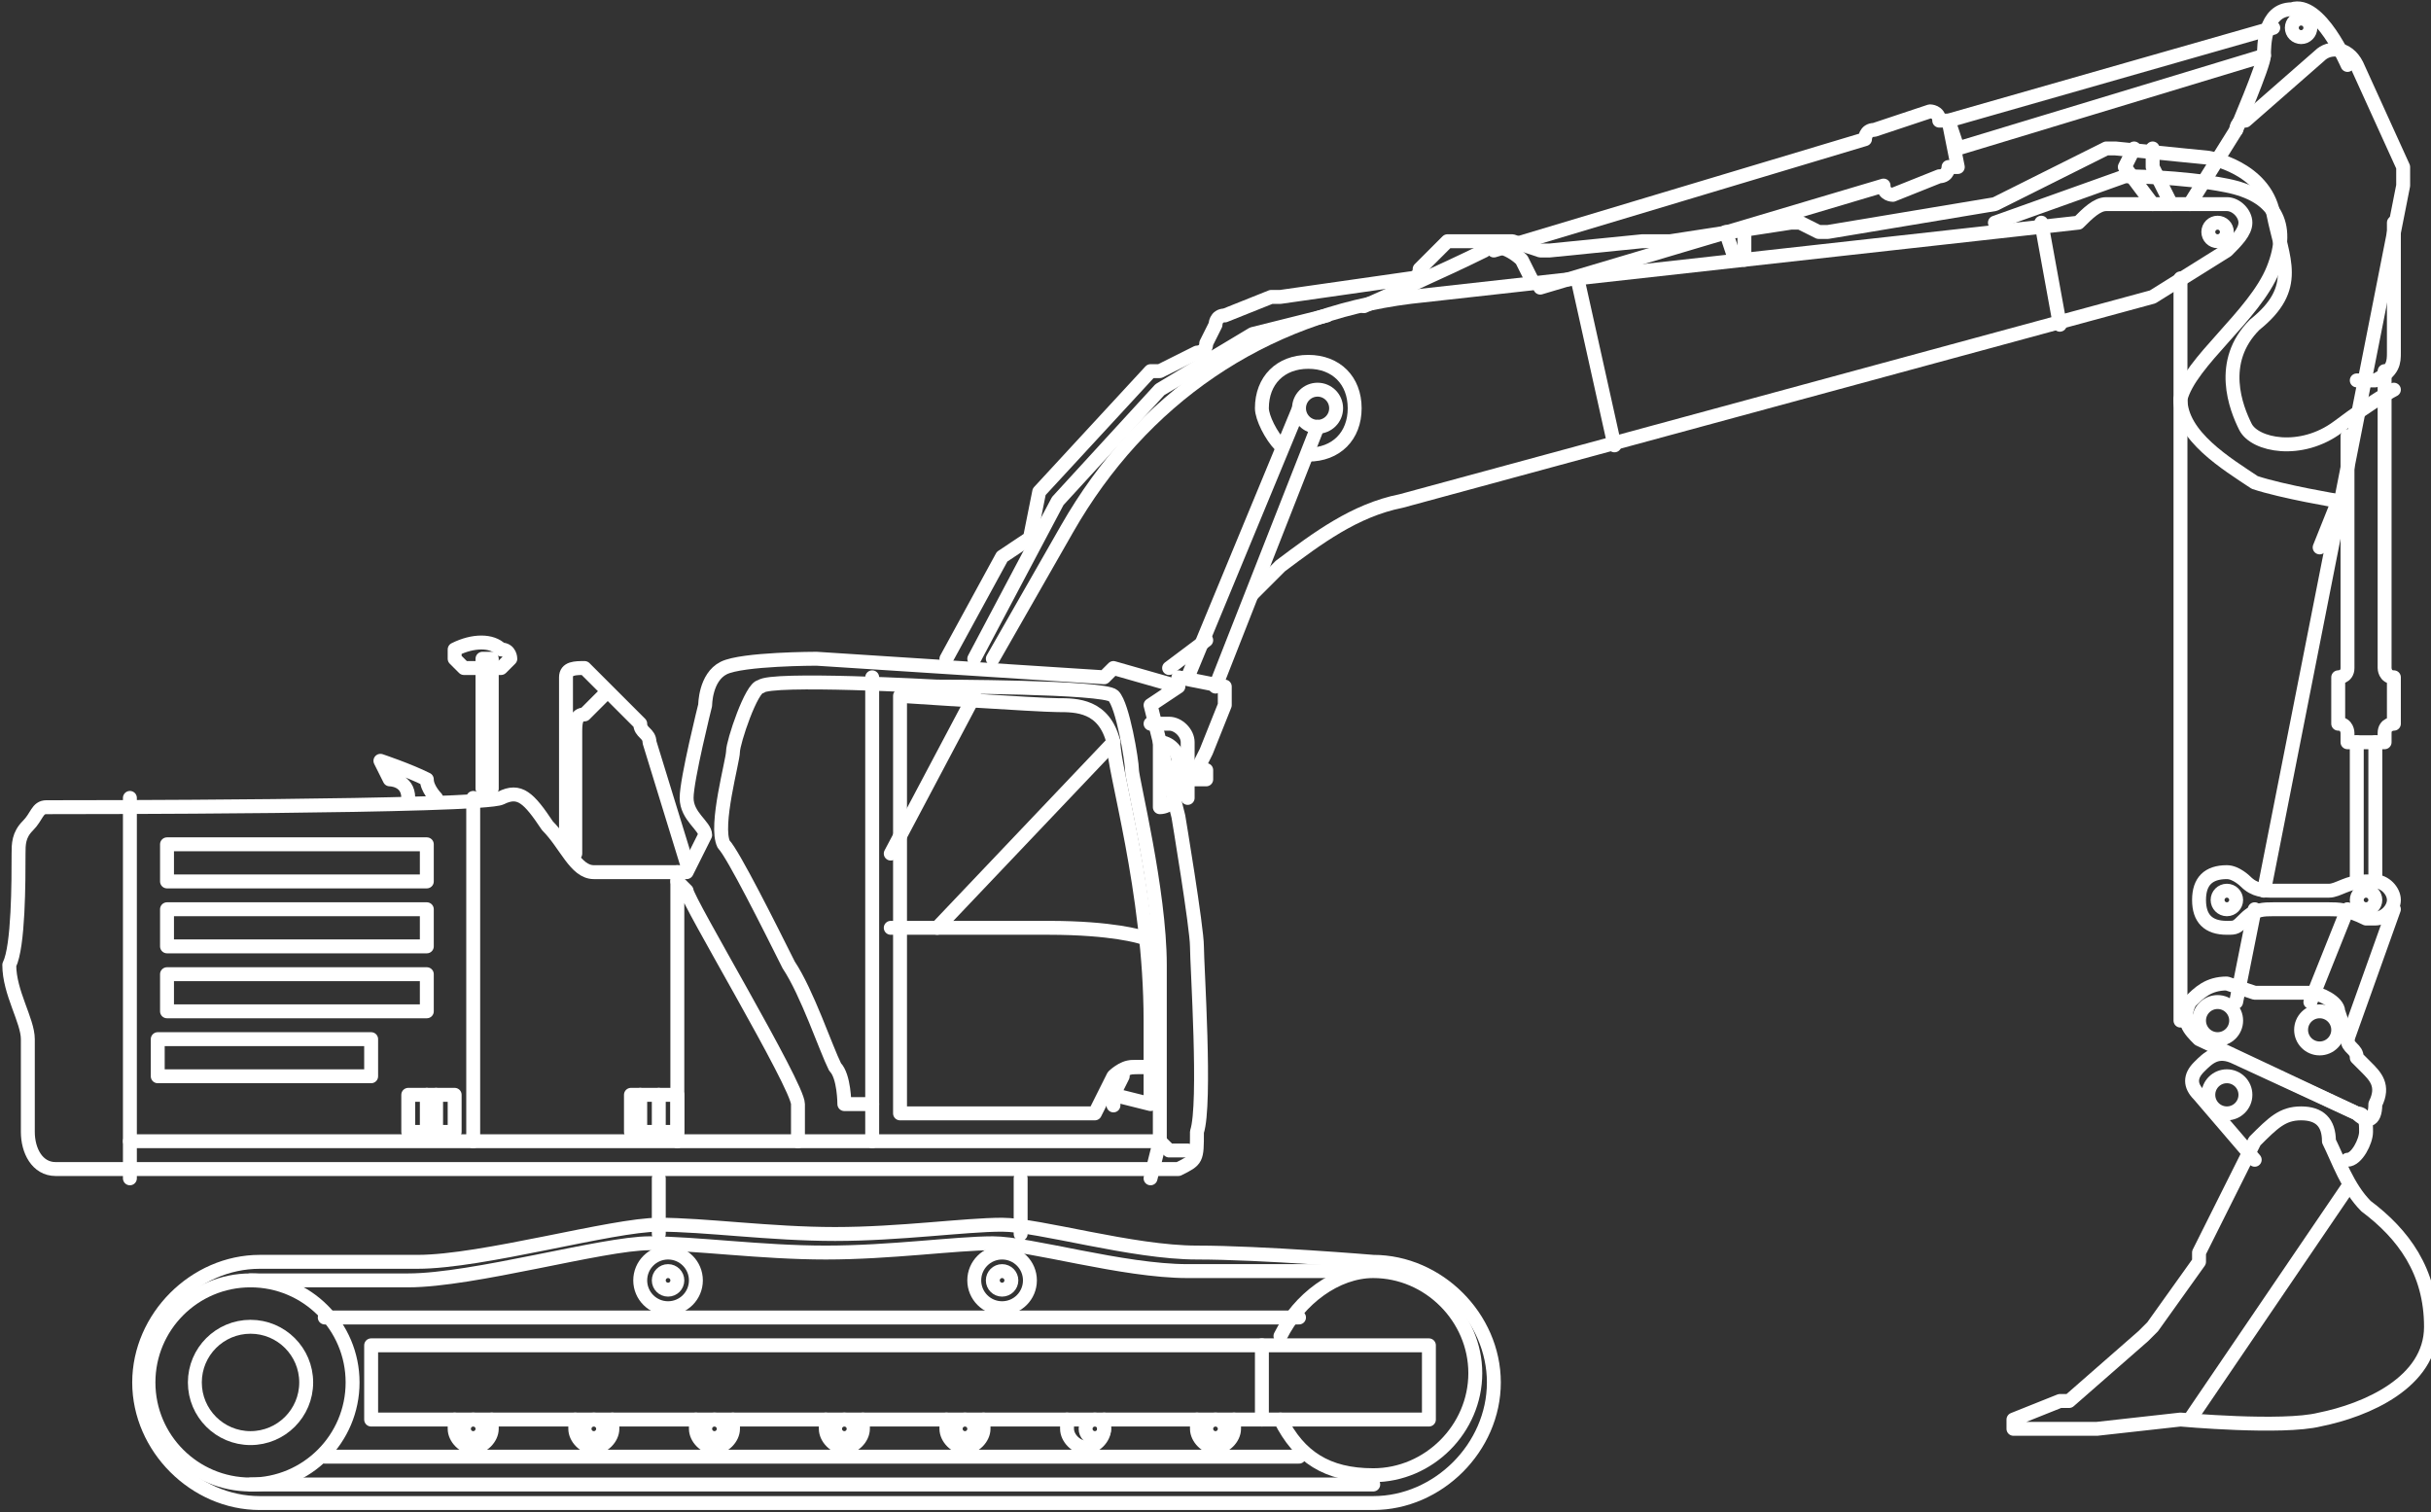 <?xml version="1.0" encoding="utf-8"?>
<!-- Generator: Adobe Illustrator 27.5.0, SVG Export Plug-In . SVG Version: 6.00 Build 0)  -->
<svg version="1.1" id="Layer_1" xmlns="http://www.w3.org/2000/svg" xmlns:xlink="http://www.w3.org/1999/xlink" x="0px" y="0px"
	 viewBox="0 0 26.2 16.3" style="enable-background:new 0 0 26.2 16.3;" xml:space="preserve">
<rect x="0" y="0" width="26.2" height="16.3" fill="#333333" stroke="none"/>
<style type="text/css">
	.st0{fill:none;stroke:#FFFFFF;stroke-width:0.15;stroke-linecap:round;stroke-linejoin:round;stroke-miterlimit:10;}
</style>
<g>
	<path class="st0" d="M12.7,7.4l-0.3,0.2l0.3,1.2c0,0,0.2,1.2,0.2,1.4s0.1,1.7,0,2c0,0.3,0,0.3-0.2,0.4h-12H0.6
		c-0.2,0-0.3-0.2-0.3-0.4v-0.4c0-0.1,0-0.3,0-0.4c0-0.1,0-0.1,0-0.2c0-0.2-0.2-0.5-0.2-0.8c0.1-0.2,0.1-0.9,0.1-1.2
		c0-0.1,0-0.2,0.1-0.3s0.1-0.2,0.2-0.2c0.2,0,4.7,0,4.9-0.1s0.3,0,0.5,0.3c0.2,0.2,0.3,0.5,0.5,0.5s1,0,1,0L7.6,9
		c0-0.1-0.2-0.2-0.2-0.4s0.2-1,0.2-1s0-0.3,0.2-0.4c0.2-0.1,1-0.1,1-0.1l3.1,0.2L12,7.2L12.7,7.4L12.7,7.4z"/>
	<line class="st0" x1="1.4" y1="8.6" x2="1.4" y2="12.7"/>
	<polyline class="st0" points="1.4,12.3 12.5,12.3 12.6,12.4 12.8,12.4 	"/>
	<path class="st0" d="M8.6,12.3c0,0,0-0.3,0-0.4c0-0.2-1.2-2.2-1.2-2.3C7.3,9.5,7.3,9.5,7.3,9.5v2.8"/>
	<line class="st0" x1="5.1" y1="8.6" x2="5.1" y2="12.3"/>
	<polygon class="st0" points="4.4,12.2 4.9,12.2 4.9,11.8 4.8,11.8 4.4,11.8 	"/>
	<line class="st0" x1="4.7" y1="11.8" x2="4.7" y2="12.2"/>
	<line class="st0" x1="4.6" y1="11.8" x2="4.6" y2="12.2"/>
	<polygon class="st0" points="6.8,12.2 7.3,12.2 7.3,11.8 7.1,11.8 6.8,11.8 	"/>
	<line class="st0" x1="7.1" y1="11.8" x2="7.1" y2="12.2"/>
	<line class="st0" x1="6.9" y1="11.8" x2="6.9" y2="12.2"/>
	<rect x="1.7" y="11.2" class="st0" width="2.3" height="0.4"/>
	<rect x="1.8" y="10.5" class="st0" width="2.8" height="0.4"/>
	<rect x="1.8" y="9.8" class="st0" width="2.8" height="0.4"/>
	<rect x="1.8" y="9.1" class="st0" width="2.8" height="0.4"/>
	<line class="st0" x1="7.3" y1="9.4" x2="7.3" y2="9.5"/>
	<line class="st0" x1="12.5" y1="12.3" x2="12.4" y2="12.7"/>
	<path class="st0" d="M9.4,7.3v4.6H9.1c0,0,0-0.3-0.1-0.4c-0.1-0.2-0.3-0.8-0.5-1.1C8.3,10,7.9,9.2,7.8,9.1c-0.1-0.2,0.1-0.9,0.1-1
		c0-0.1,0.2-0.7,0.3-0.7c0.1-0.1,1.9,0,1.9,0s1.8,0,1.9,0.1s0.2,0.7,0.2,0.8s0.3,1.3,0.3,2.1s0,1.9,0,1.9"/>
	<line class="st0" x1="9.4" y1="12.3" x2="9.4" y2="11.9"/>
	<path class="st0" d="M12.4,11v0.5h-0.2c-0.1,0-0.2,0.1-0.2,0.1L11.8,12H9.7V7.5c0,0,1.5,0.1,1.7,0.1s0.5,0,0.6,0.4
		C12,8.3,12.4,9.6,12.4,11z"/>
	<path class="st0" d="M12.3,10.1c0,0-0.3-0.1-1-0.1s-1.7,0-1.7,0"/>
	<path class="st0" d="M12,11.8l0.1-0.2c0-0.1,0.1-0.1,0.2-0.1h0.1v0.4L12,11.8C12,12,12,11.9,12,11.8z"/>
	<path class="st0" d="M12.5,8.7L12.5,8.7c0.1,0,0.2-0.1,0.2-0.2V8.2c0-0.1-0.1-0.2-0.2-0.2l0,0V8.7z"/>
	<path class="st0" d="M12.8,8.3V8l0,0c0-0.1-0.1-0.2-0.2-0.2h-0.2"/>
	<line class="st0" x1="12.8" y1="8.4" x2="12.8" y2="8.6"/>
	<rect x="12.8" y="8.3" class="st0" width="0.2" height="0.1"/>
	<path class="st0" d="M7.4,9.3L7,8c0-0.1-0.1-0.1-0.1-0.2L6.3,7.2l0,0c-0.1,0-0.2,0-0.2,0.1V9"/>
	<path class="st0" d="M6.2,9.2V7.9c0-0.1,0-0.2,0.1-0.2l0.2-0.2"/>
	<path class="st0" d="M4.7,8.6c0,0-0.1-0.1-0.1-0.2C4.4,8.3,4.1,8.2,4.1,8.2l0.1,0.2c0,0,0.2,0,0.2,0.2"/>
	<rect x="5.2" y="7.1" class="st0" width="0.1" height="1.4"/>
	<path class="st0" d="M5.4,7L5.4,7c0.1,0,0.1,0.1,0.1,0.1L5.4,7.2H5L4.9,7.1V7l0,0C5.1,6.9,5.3,6.9,5.4,7z"/>
	<circle class="st0" cx="2.7" cy="14.9" r="1.1"/>
	<path class="st0" d="M14.8,13.6c0.7,0,1.3,0.6,1.3,1.3s-0.6,1.3-1.3,1.3h-12c-0.7,0-1.3-0.6-1.3-1.3s0.6-1.3,1.3-1.3c0,0,1,0,1.7,0
		s2.1-0.4,2.6-0.4s1.2,0.1,1.9,0.1s1.4-0.1,1.8-0.1c0.4,0,1.4,0.3,2.1,0.3S14.8,13.6,14.8,13.6z"/>
	<path class="st0" d="M2.7,13.8c0,0,1,0,1.7,0s2.1-0.4,2.6-0.4s1.2,0.1,1.9,0.1s1.4-0.1,1.8-0.1c0.4,0,1.4,0.3,2.1,0.3s1.8,0,1.8,0"
		/>
	<circle class="st0" cx="2.7" cy="14.9" r="0.6"/>
	<path class="st0" d="M13.8,15.3c0.2,0.4,0.5,0.6,1,0.6c0.6,0,1.1-0.5,1.1-1.1s-0.5-1.1-1.1-1.1c-0.4,0-0.8,0.3-1,0.7"/>
	<rect x="4" y="14.5" class="st0" width="11.4" height="0.8"/>
	<circle class="st0" cx="7.2" cy="13.8" r="0.3"/>
	<circle class="st0" cx="7.2" cy="13.8" r="0.1"/>
	<circle class="st0" cx="10.8" cy="13.8" r="0.3"/>
	<circle class="st0" cx="10.8" cy="13.8" r="0.1"/>
	<line class="st0" x1="14.8" y1="16" x2="2.7" y2="16"/>
	<line class="st0" x1="11" y1="12.7" x2="11" y2="13.3"/>
	<line class="st0" x1="7.1" y1="12.7" x2="7.1" y2="13.3"/>
	<line class="st0" x1="13.6" y1="14.5" x2="13.6" y2="15.3"/>
	<path class="st0" d="M12.9,15.3v0.1c0,0.1,0.1,0.2,0.2,0.2s0.2-0.1,0.2-0.2v-0.1"/>
	<circle class="st0" cx="13.1" cy="15.4" r="0.1"/>
	<path class="st0" d="M11.5,15.3v0.1c0,0.1,0.1,0.2,0.2,0.2s0.2-0.1,0.2-0.2v-0.1"/>
	<circle class="st0" cx="11.8" cy="15.4" r="0.1"/>
	<path class="st0" d="M10.2,15.3v0.1c0,0.1,0.1,0.2,0.2,0.2s0.2-0.1,0.2-0.2v-0.1"/>
	<circle class="st0" cx="10.4" cy="15.4" r="0.1"/>
	<path class="st0" d="M8.9,15.3v0.1c0,0.1,0.1,0.2,0.2,0.2s0.2-0.1,0.2-0.2v-0.1"/>
	<circle class="st0" cx="9.1" cy="15.4" r="0.1"/>
	<path class="st0" d="M7.5,15.3v0.1c0,0.1,0.1,0.2,0.2,0.2s0.2-0.1,0.2-0.2v-0.1"/>
	<circle class="st0" cx="7.7" cy="15.4" r="0.1"/>
	<path class="st0" d="M6.2,15.3v0.1c0,0.1,0.1,0.2,0.2,0.2s0.2-0.1,0.2-0.2v-0.1"/>
	<circle class="st0" cx="6.4" cy="15.4" r="0.1"/>
	<path class="st0" d="M4.9,15.3v0.1c0,0.1,0.1,0.2,0.2,0.2s0.2-0.1,0.2-0.2v-0.1"/>
	<circle class="st0" cx="5.1" cy="15.4" r="0.1"/>
	<line class="st0" x1="3.5" y1="15.7" x2="14" y2="15.7"/>
	<line class="st0" x1="3.5" y1="14.2" x2="14" y2="14.2"/>
	<path class="st0" d="M13.5,6.4l0.3-0.3c0.4-0.3,0.8-0.6,1.3-0.7l8.1-2.2l0,0L24,2.7c0.1-0.1,0.2-0.2,0.2-0.3l0,0
		c0-0.1-0.1-0.2-0.2-0.2c-0.3,0-1,0-1.3,0c-0.1,0-0.2,0.1-0.3,0.2l0,0l-7.2,0.8c-1.6,0.2-2.9,1.1-3.7,2.5l-0.8,1.4"/>
	<line class="st0" x1="12.6" y1="7.2" x2="13" y2="6.9"/>
	<line class="st0" x1="23.5" y1="3" x2="23.5" y2="11"/>
	<path class="st0" d="M23.6,2.2l0.5-0.8c0,0,0-0.1,0.1-0.1L25,0.6c0.1-0.1,0.3-0.1,0.4,0.1l0.5,1.1c0,0.1,0,0.1,0,0.2l-1.5,7.6"/>
	<line class="st0" x1="24.3" y1="9.8" x2="24.1" y2="10.8"/>
	<path class="st0" d="M24.8,12c0.2,0,0.3,0.1,0.3,0.3c0.1,0.2,0.2,0.5,0.4,0.7c0.4,0.3,0.7,0.7,0.7,1.3c0,0.6-0.7,0.9-1.2,1
		c-0.4,0.1-1.5,0-1.5,0l-0.9,0.1h-0.9v-0.1l0.5-0.2h0.1l0.8-0.7l0.1-0.1l0.5-0.7c0,0,0,0,0-0.1l0.6-1.2C24.5,12.1,24.6,12,24.8,12
		L24.8,12z"/>
	<path class="st0" d="M24.3,12.5l-0.6-0.7c-0.1-0.1-0.1-0.2,0-0.3l0,0c0.1-0.1,0.2-0.2,0.4-0.1l1.3,0.6c0.1,0,0.1,0.1,0.1,0.2l0,0
		c0,0.1-0.1,0.3-0.2,0.3l0,0"/>
	<path class="st0" d="M25.4,12l-1.7-0.8c-0.1-0.1-0.2-0.2-0.1-0.4l0,0c0.1-0.1,0.2-0.2,0.4-0.2l0.3,0.1h0.1h0.5
		c0.1,0,0.3,0.1,0.3,0.2l0.1,0.3c0,0.1,0.1,0.1,0.1,0.2l0.1,0.1c0.1,0.1,0.2,0.2,0.1,0.4l0,0C25.6,12.1,25.5,12.1,25.4,12z"/>
	<path class="st0" d="M25.1,9.6h-0.6c-0.1,0-0.2,0-0.3-0.1c0,0-0.1-0.1-0.2-0.1c-0.2,0-0.3,0.1-0.3,0.3S23.8,10,24,10
		c0.1,0,0.1,0,0.2-0.1s0.2-0.1,0.3-0.1h0.6c0.1,0,0.2,0,0.4,0.1h0.1c0.1,0,0.2-0.1,0.2-0.2c0-0.1-0.1-0.2-0.2-0.2h-0.1
		C25.3,9.5,25.2,9.6,25.1,9.6z"/>
	<circle class="st0" cx="25.5" cy="9.7" r="0.1"/>
	<circle class="st0" cx="24" cy="9.7" r="0.1"/>
	<path class="st0" d="M14.1,4.9L14.1,4.9c0.3,0,0.5-0.2,0.5-0.5s-0.2-0.5-0.5-0.5s-0.5,0.2-0.5,0.5c0,0.1,0.1,0.3,0.2,0.4"/>
	<circle class="st0" cx="14.2" cy="4.4" r="0.2"/>
	<line class="st0" x1="14" y1="4.4" x2="12.8" y2="7.3"/>
	<line class="st0" x1="13.1" y1="7.4" x2="14.2" y2="4.6"/>
	<polyline class="st0" points="12.7,7.3 13.2,7.4 13.2,7.5 13.2,7.6 13,8.1 12.9,8.3 	"/>
	<line class="st0" x1="17" y1="3" x2="17.4" y2="4.8"/>
	<line class="st0" x1="22" y1="2.4" x2="22.2" y2="3.5"/>
	<line class="st0" x1="12" y1="8" x2="10.1" y2="10"/>
	<line class="st0" x1="10.5" y1="7.5" x2="9.6" y2="9.2"/>
	<path class="st0" d="M25.3,0.7c0,0-0.3-0.7-0.6-0.6c-0.3,0-0.3,0.4-0.3,0.5s-0.3,0.8-0.3,0.8"/>
	<polyline class="st0" points="24.5,0.3 21,1.3 21.1,1.6 24.4,0.6 	"/>
	<path class="st0" d="M16.1,2.7l4-1.2l0,0c0,0,0-0.1,0.1-0.1l0.6-0.2c0,0,0.1,0,0.1,0.1l0,0H21l0.1,0.5H21l0,0c0,0,0,0.1-0.1,0.1
		l-0.5,0.2c0,0-0.1,0-0.1-0.1l0,0l-3.7,1.1"/>
	<path class="st0" d="M14.7,3.3c0,0,0.9-0.4,1.3-0.6c0.1-0.1,0.3,0,0.4,0.1L16.5,3"/>
	<polyline class="st0" points="14.3,3.4 13.5,3.6 12.5,4.2 11.4,5.4 10.5,7.1 	"/>
	<path class="st0" d="M10.2,7.1L10.8,6l0.3-0.2l0.1-0.5L12.4,4c0,0,0,0,0.1,0l0.4-0.2c0,0,0.1,0,0.1-0.1l0.1-0.2c0,0,0-0.1,0.1-0.1
		l0.5-0.2c0,0,0,0,0.1,0L15.2,3c0,0,0.1,0,0.1-0.1l0.2-0.2l0.1-0.1l0.6,0c0,0,0,0,0.1,0l0.3,0.1c0,0,0,0,0.1,0l1-0.1l0,0H18l0,0
		l1.3-0.2c0,0,0,0,0.1,0l0.2,0.1c0,0,0,0,0.1,0l1.8-0.3l0,0l1.2-0.6c0,0,0,0,0.1,0l1,0.1c0,0,0.6,0.1,0.7,0.6s0.3,0.8-0.2,1.2
		c-0.4,0.4-0.2,0.9-0.1,1.1s0.6,0.3,1,0s0.6-0.4,0.6-0.4"/>
	<path class="st0" d="M25.8,2.4v1.2v0.2c0,0.1,0,0.2-0.2,0.3h-0.2"/>
	<line class="st0" x1="25.6" y1="9.5" x2="25.6" y2="8"/>
	<line class="st0" x1="25.4" y1="8" x2="25.4" y2="9.5"/>
	<path class="st0" d="M25.7,4v3.2c0,0,0,0.1,0.1,0.1l0,0v0.5l0,0c0,0-0.1,0-0.1,0.1V8h-0.4V7.9c0,0,0-0.1-0.1-0.1l0,0V7.3l0,0
		c0,0,0.1,0,0.1-0.1V4.7"/>
	<line class="st0" x1="25.8" y1="9.8" x2="25.3" y2="11.2"/>
	<line class="st0" x1="25.3" y1="9.8" x2="24.9" y2="10.8"/>
	<circle class="st0" cx="24" cy="11.8" r="0.2"/>
	<circle class="st0" cx="23.9" cy="11" r="0.2"/>
	<circle class="st0" cx="25" cy="11.1" r="0.2"/>
	<line class="st0" x1="25.3" y1="12.8" x2="23.6" y2="15.3"/>
	<path class="st0" d="M21.5,2.4l1.4-0.5c0,0,0.6,0,1.1,0.1s0.7,0.4,0.5,0.9s-0.9,1-1,1.4c0,0.4,0.5,0.7,0.8,0.9
		c0.3,0.1,0.9,0.2,0.9,0.2L25,5.9"/>
	<circle class="st0" cx="23.9" cy="2.5" r="0.1"/>
	<circle class="st0" cx="24.8" cy="0.3" r="0.1"/>
	<polyline class="st0" points="23,1.6 22.9,1.8 23.2,2.2 	"/>
	<polyline class="st0" points="23.2,1.6 23.2,1.8 23.4,2.2 	"/>
	<line class="st0" x1="18.8" y1="2.5" x2="18.8" y2="2.8"/>
	<line class="st0" x1="18.6" y1="2.5" x2="18.7" y2="2.8"/>
</g>
</svg>
